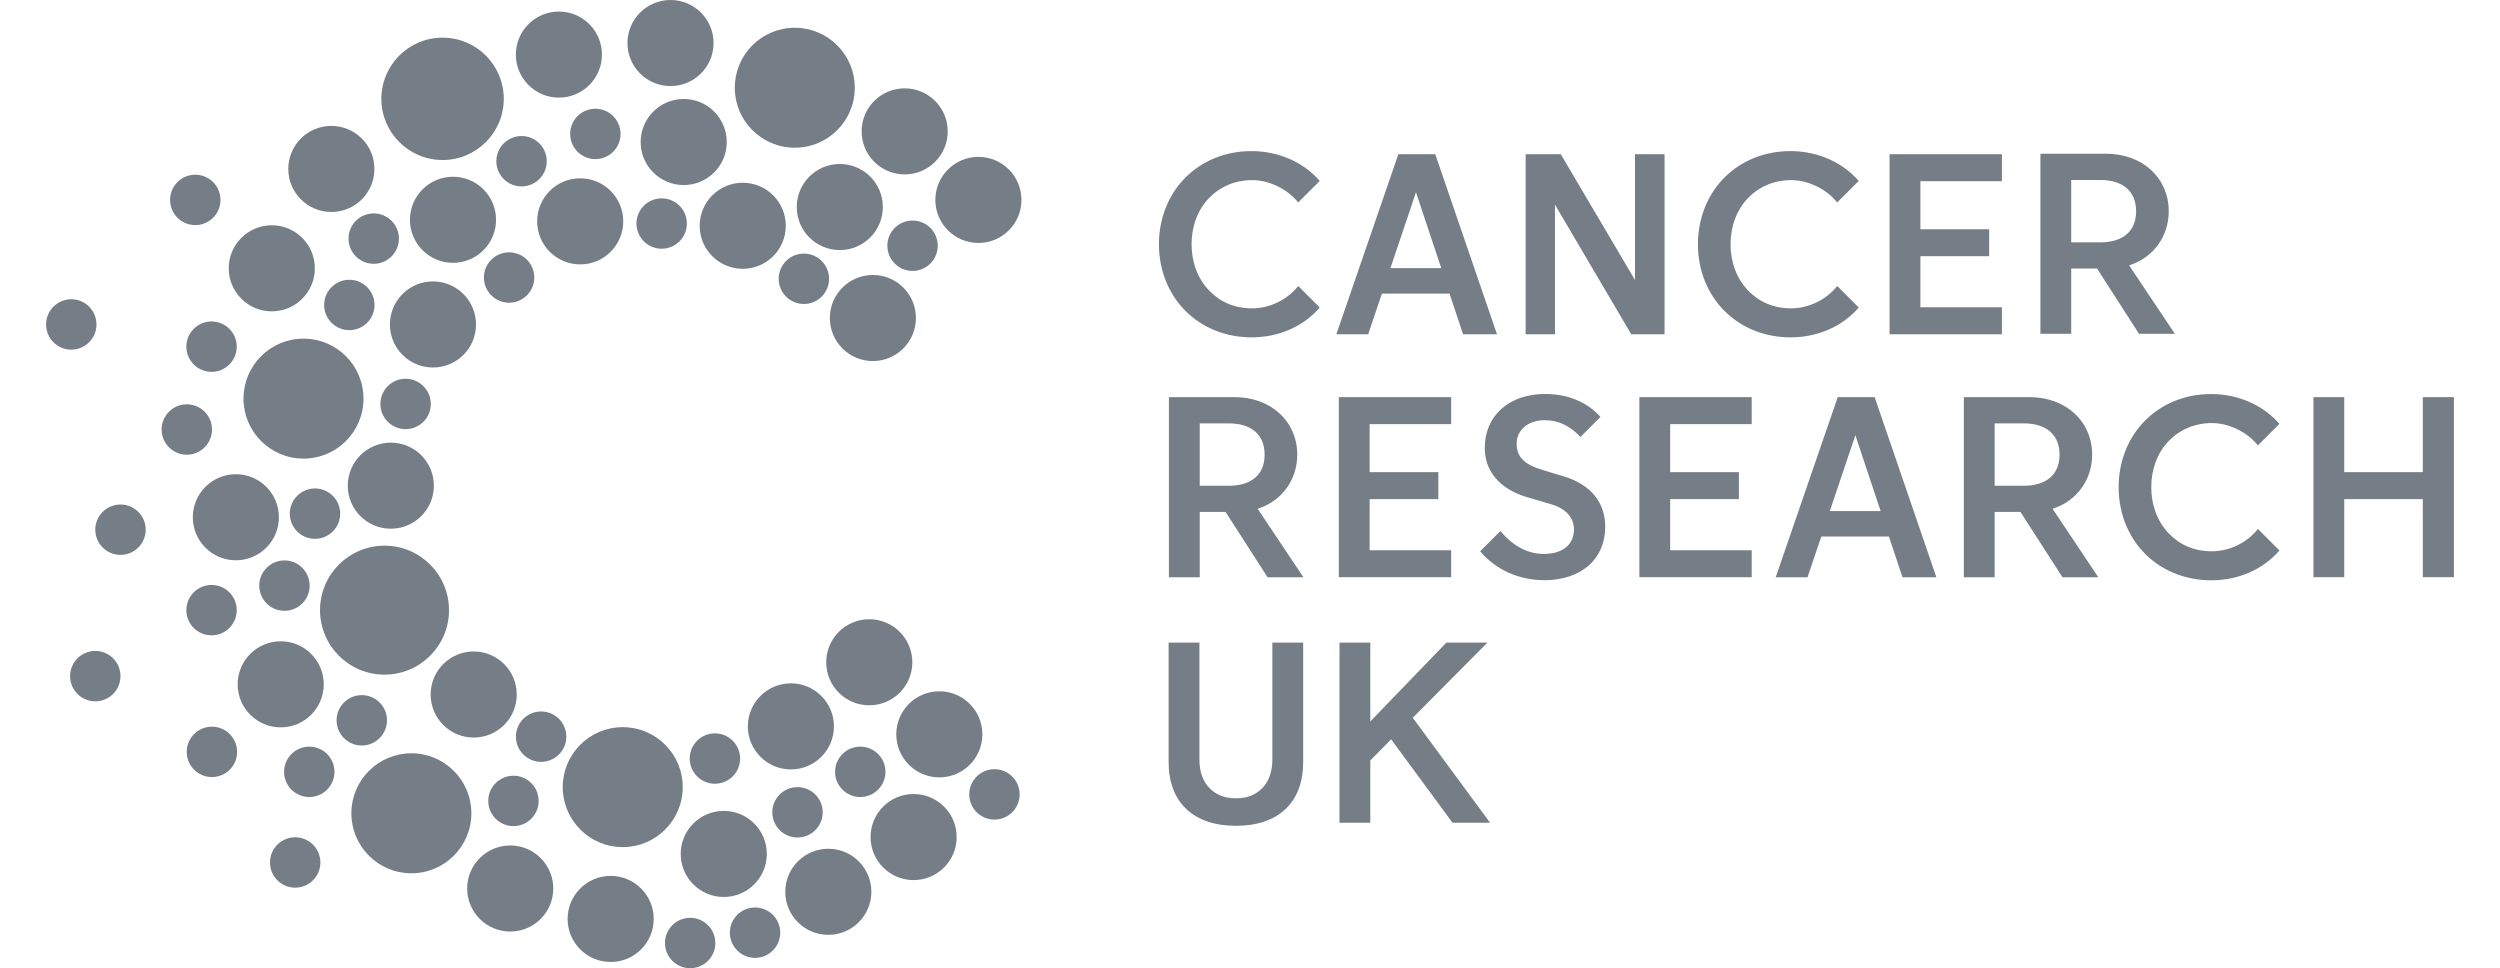 <?xml version="1.0" encoding="UTF-8"?> <svg xmlns="http://www.w3.org/2000/svg" width="173" height="67" viewBox="0 0 173 67" fill="none"><g clip-path="url(#clip0_126_284)"><path d="M89.837 19.791C89.085 20.745 87.865 21.337 86.645 21.337C85.426 21.337 84.429 20.896 83.661 20.092C82.882 19.282 82.457 18.146 82.457 16.901C82.457 15.655 82.882 14.519 83.661 13.709C84.429 12.91 85.488 12.464 86.645 12.464C87.803 12.464 89.069 13.056 89.837 14.01L91.327 12.521C90.185 11.208 88.462 10.456 86.593 10.456C84.823 10.456 83.204 11.11 82.026 12.293C80.848 13.481 80.199 15.116 80.199 16.901C80.199 18.686 80.848 20.32 82.026 21.508C83.204 22.691 84.834 23.345 86.609 23.345C88.483 23.345 90.201 22.593 91.327 21.28L89.837 19.791ZM112.883 23.133H115.187V10.669H113.142V19.376L108.004 10.669H105.575V23.133H107.604V14.161L112.883 23.133ZM127.135 19.791C126.383 20.745 125.163 21.337 123.943 21.337C122.724 21.337 121.727 20.896 120.959 20.092C120.18 19.282 119.755 18.146 119.755 16.901C119.755 15.655 120.18 14.519 120.959 13.709C121.727 12.91 122.786 12.464 123.943 12.464C125.101 12.464 126.367 13.056 127.135 14.01L128.625 12.521C127.483 11.208 125.76 10.456 123.891 10.456C122.122 10.456 120.502 11.11 119.324 12.293C118.146 13.481 117.497 15.116 117.497 16.901C117.497 18.686 118.146 20.32 119.324 21.508C120.502 22.691 122.132 23.345 123.907 23.345C125.781 23.345 127.499 22.593 128.625 21.28L127.135 19.791ZM132.892 12.537H138.533V10.669H130.758V23.133H138.533V21.264H132.892V17.731H137.651V15.863H132.892V12.537ZM84.808 35.425L87.715 39.945H90.196L87.029 35.207L87.061 35.197C88.706 34.668 89.77 33.199 89.77 31.461C89.77 29.152 87.948 27.481 85.431 27.481H80.889V39.945H83.022V35.425H84.808ZM83.022 29.297H85.026C86.604 29.297 87.512 30.086 87.512 31.466C87.512 32.846 86.588 33.614 85.041 33.614H83.022V29.297ZM145.115 18.582L148.021 23.101H150.502L147.336 18.364L147.367 18.353C149.013 17.824 150.077 16.356 150.077 14.617C150.077 12.308 148.255 10.637 145.738 10.637H141.196V23.101H143.329V18.582H145.115ZM143.329 12.454H145.333C146.911 12.454 147.819 13.242 147.819 14.623C147.819 16.003 146.895 16.771 145.348 16.771H143.329V12.454ZM139.815 35.425L142.722 39.945H145.203L142.037 35.207L142.068 35.197C143.713 34.668 144.777 33.199 144.777 31.461C144.777 29.152 142.956 27.481 140.438 27.481H135.897V39.945H138.03V35.425H139.815ZM138.03 29.297H140.033C141.611 29.297 142.52 30.086 142.52 31.466C142.52 32.846 141.596 33.614 140.049 33.614H138.03V29.297ZM94.779 29.349H100.421V27.481H92.645V39.94H100.421V38.077H94.779V34.538H99.533V32.67H94.779V29.349ZM106.836 40.152C109.415 40.152 111.082 38.699 111.082 36.453C111.082 34.756 110.059 33.516 108.211 32.966L106.758 32.525C105.492 32.156 104.952 31.611 104.952 30.714C104.952 29.748 105.746 29.079 106.888 29.079C107.832 29.079 108.601 29.437 109.369 30.236L110.755 28.851C109.82 27.813 108.492 27.263 106.924 27.263C104.428 27.263 102.746 28.762 102.746 30.994C102.746 31.793 102.995 32.499 103.488 33.08C103.986 33.671 104.708 34.112 105.637 34.392L107.376 34.906C108.367 35.202 108.917 35.825 108.917 36.645C108.917 37.688 108.123 38.331 106.841 38.331C105.72 38.331 104.734 37.812 103.825 36.748L102.424 38.149C103.493 39.416 105.102 40.147 106.841 40.147L106.836 40.152ZM115.576 29.349H121.218V27.481H113.443V39.94H121.218V38.077H115.576V34.538H120.331V32.67H115.576V29.349ZM126.035 37.127H130.712L131.651 39.945H133.997L129.725 27.481H127.172L122.879 39.945H125.08L126.035 37.127ZM128.391 30.117L130.141 35.368H126.622L128.391 30.117ZM95.63 20.315H100.306L101.246 23.133H103.592L99.32 10.669H96.767L92.474 23.133H94.675L95.63 20.315ZM97.986 13.305L99.736 18.556H96.216L97.986 13.305ZM156.248 30.823L157.738 29.333C156.596 28.02 154.873 27.268 153.004 27.268C151.234 27.268 149.615 27.922 148.437 29.105C147.258 30.293 146.61 31.928 146.61 33.713C146.61 35.498 147.258 37.132 148.437 38.321C149.615 39.504 151.245 40.157 153.02 40.157C154.893 40.157 156.611 39.405 157.738 38.092L156.248 36.603C155.496 37.558 154.276 38.149 153.056 38.149C151.836 38.149 150.84 37.708 150.072 36.904C149.293 36.094 148.867 34.958 148.867 33.713C148.867 32.467 149.293 31.331 150.072 30.522C150.84 29.723 151.899 29.276 153.056 29.276C154.214 29.276 155.48 29.868 156.248 30.823ZM167.657 39.94H169.811V27.481H167.657V32.67H162.222V27.481H160.089V39.94H162.222V34.538H167.657V39.94ZM85.529 57.146C88.498 57.146 90.18 55.501 90.18 52.741V44.469H88.047V52.596C88.036 53.4 87.808 54.074 87.351 54.536C86.894 54.998 86.329 55.242 85.529 55.242C84.73 55.242 84.154 54.998 83.697 54.536C83.246 54.074 83.002 53.405 83.002 52.596V44.469H80.868V52.741C80.868 55.501 82.566 57.146 85.529 57.146ZM96.268 51.163L100.514 56.933H103.114L97.763 49.669L102.928 44.469H100.088L94.825 49.923V44.469H92.692V56.933H94.825V52.621L96.268 51.163Z" fill="#757E87"></path><path d="M57.32 64.691C58.965 64.691 60.299 63.357 60.299 61.712C60.299 60.068 58.965 58.734 57.32 58.734C55.674 58.734 54.34 60.068 54.34 61.712C54.34 63.357 55.674 64.691 57.32 64.691Z" fill="#757E87"></path><path d="M58.114 17.305C59.759 17.305 61.093 15.972 61.093 14.327C61.093 12.682 59.759 11.348 58.114 11.348C56.468 11.348 55.135 12.682 55.135 14.327C55.135 15.972 56.468 17.305 58.114 17.305Z" fill="#757E87"></path><path d="M60.403 24.985C62.048 24.985 63.382 23.651 63.382 22.006C63.382 20.361 62.048 19.028 60.403 19.028C58.758 19.028 57.424 20.361 57.424 22.006C57.424 23.651 58.758 24.985 60.403 24.985Z" fill="#757E87"></path><path d="M62.603 12.069C64.249 12.069 65.583 10.736 65.583 9.091C65.583 7.446 64.249 6.113 62.603 6.113C60.958 6.113 59.624 7.446 59.624 9.091C59.624 10.736 60.958 12.069 62.603 12.069Z" fill="#757E87"></path><path d="M55 10.222C57.293 10.222 59.152 8.364 59.152 6.071C59.152 3.778 57.293 1.92 55 1.92C52.706 1.92 50.847 3.778 50.847 6.071C50.847 8.364 52.706 10.222 55 10.222Z" fill="#757E87"></path><path d="M30.626 11.073C32.965 11.073 34.861 9.178 34.861 6.839C34.861 4.501 32.965 2.605 30.626 2.605C28.287 2.605 26.39 4.501 26.39 6.839C26.39 9.178 28.287 11.073 30.626 11.073Z" fill="#757E87"></path><path d="M21.003 31.736C23.296 31.736 25.155 29.877 25.155 27.584C25.155 25.292 23.296 23.433 21.003 23.433C18.709 23.433 16.851 25.292 16.851 27.584C16.851 29.877 18.709 31.736 21.003 31.736Z" fill="#757E87"></path><path d="M28.466 60.431C30.76 60.431 32.619 58.572 32.619 56.28C32.619 53.987 30.76 52.128 28.466 52.128C26.173 52.128 24.314 53.987 24.314 56.28C24.314 58.572 26.173 60.431 28.466 60.431Z" fill="#757E87"></path><path d="M43.093 58.62C45.386 58.62 47.245 56.761 47.245 54.469C47.245 52.176 45.386 50.318 43.093 50.318C40.8 50.318 38.941 52.176 38.941 54.469C38.941 56.761 40.8 58.62 43.093 58.62Z" fill="#757E87"></path><path d="M26.608 46.685C29.074 46.685 31.072 44.687 31.072 42.223C31.072 39.758 29.074 37.76 26.608 37.76C24.143 37.76 22.145 39.758 22.145 42.223C22.145 44.687 24.143 46.685 26.608 46.685Z" fill="#757E87"></path><path d="M67.706 16.812C69.351 16.812 70.685 15.479 70.685 13.834C70.685 12.189 69.351 10.855 67.706 10.855C66.06 10.855 64.726 12.189 64.726 13.834C64.726 15.479 66.06 16.812 67.706 16.812Z" fill="#757E87"></path><path d="M51.398 18.602C53.043 18.602 54.377 17.269 54.377 15.624C54.377 13.979 53.043 12.646 51.398 12.646C49.752 12.646 48.418 13.979 48.418 15.624C48.418 17.269 49.752 18.602 51.398 18.602Z" fill="#757E87"></path><path d="M47.313 12.806C48.958 12.806 50.292 11.473 50.292 9.828C50.292 8.183 48.958 6.849 47.313 6.849C45.667 6.849 44.333 8.183 44.333 9.828C44.333 11.473 45.667 12.806 47.313 12.806Z" fill="#757E87"></path><path d="M46.399 5.957C48.045 5.957 49.379 4.623 49.379 2.978C49.379 1.334 48.045 0 46.399 0C44.754 0 43.42 1.334 43.42 2.978C43.42 4.623 44.754 5.957 46.399 5.957Z" fill="#757E87"></path><path d="M40.15 18.296C41.795 18.296 43.129 16.963 43.129 15.318C43.129 13.673 41.795 12.339 40.15 12.339C38.505 12.339 37.171 13.673 37.171 15.318C37.171 16.963 38.505 18.296 40.15 18.296Z" fill="#757E87"></path><path d="M38.676 6.756C40.321 6.756 41.655 5.423 41.655 3.778C41.655 2.133 40.321 0.799 38.676 0.799C37.031 0.799 35.697 2.133 35.697 3.778C35.697 5.423 37.031 6.756 38.676 6.756Z" fill="#757E87"></path><path d="M31.347 18.187C32.993 18.187 34.327 16.854 34.327 15.209C34.327 13.564 32.993 12.23 31.347 12.23C29.702 12.23 28.368 13.564 28.368 15.209C28.368 16.854 29.702 18.187 31.347 18.187Z" fill="#757E87"></path><path d="M29.961 25.431C31.607 25.431 32.941 24.098 32.941 22.453C32.941 20.808 31.607 19.474 29.961 19.474C28.316 19.474 26.982 20.808 26.982 22.453C26.982 24.098 28.316 25.431 29.961 25.431Z" fill="#757E87"></path><path d="M22.928 14.669C24.574 14.669 25.908 13.336 25.908 11.691C25.908 10.046 24.574 8.712 22.928 8.712C21.283 8.712 19.949 10.046 19.949 11.691C19.949 13.336 21.283 14.669 22.928 14.669Z" fill="#757E87"></path><path d="M18.807 21.545C20.453 21.545 21.787 20.211 21.787 18.566C21.787 16.921 20.453 15.588 18.807 15.588C17.162 15.588 15.828 16.921 15.828 18.566C15.828 20.211 17.162 21.545 18.807 21.545Z" fill="#757E87"></path><path d="M27.044 36.587C28.69 36.587 30.024 35.254 30.024 33.609C30.024 31.964 28.69 30.631 27.044 30.631C25.399 30.631 24.065 31.964 24.065 33.609C24.065 35.254 25.399 36.587 27.044 36.587Z" fill="#757E87"></path><path d="M16.321 38.772C17.966 38.772 19.3 37.438 19.3 35.794C19.3 34.149 17.966 32.815 16.321 32.815C14.676 32.815 13.342 34.149 13.342 35.794C13.342 37.438 14.676 38.772 16.321 38.772Z" fill="#757E87"></path><path d="M19.425 50.333C21.07 50.333 22.404 48.999 22.404 47.355C22.404 45.71 21.07 44.376 19.425 44.376C17.779 44.376 16.446 45.71 16.446 47.355C16.446 48.999 17.779 50.333 19.425 50.333Z" fill="#757E87"></path><path d="M32.78 51.039C34.425 51.039 35.759 49.705 35.759 48.06C35.759 46.415 34.425 45.082 32.78 45.082C31.134 45.082 29.8 46.415 29.8 48.06C29.8 49.705 31.134 51.039 32.78 51.039Z" fill="#757E87"></path><path d="M35.307 64.463C36.953 64.463 38.287 63.129 38.287 61.484C38.287 59.839 36.953 58.506 35.307 58.506C33.662 58.506 32.328 59.839 32.328 61.484C32.328 63.129 33.662 64.463 35.307 64.463Z" fill="#757E87"></path><path d="M42.257 66.569C43.903 66.569 45.237 65.236 45.237 63.591C45.237 61.946 43.903 60.612 42.257 60.612C40.612 60.612 39.278 61.946 39.278 63.591C39.278 65.236 40.612 66.569 42.257 66.569Z" fill="#757E87"></path><path d="M50.084 62.071C51.73 62.071 53.064 60.737 53.064 59.092C53.064 57.447 51.73 56.114 50.084 56.114C48.439 56.114 47.105 57.447 47.105 59.092C47.105 60.737 48.439 62.071 50.084 62.071Z" fill="#757E87"></path><path d="M54.73 53.244C56.375 53.244 57.709 51.91 57.709 50.266C57.709 48.621 56.375 47.287 54.73 47.287C53.084 47.287 51.751 48.621 51.751 50.266C51.751 51.91 53.084 53.244 54.73 53.244Z" fill="#757E87"></path><path d="M60.154 48.807C61.799 48.807 63.133 47.474 63.133 45.829C63.133 44.184 61.799 42.851 60.154 42.851C58.508 42.851 57.174 44.184 57.174 45.829C57.174 47.474 58.508 48.807 60.154 48.807Z" fill="#757E87"></path><path d="M65.001 53.794C66.647 53.794 67.981 52.461 67.981 50.816C67.981 49.171 66.647 47.837 65.001 47.837C63.356 47.837 62.022 49.171 62.022 50.816C62.022 52.461 63.356 53.794 65.001 53.794Z" fill="#757E87"></path><path d="M68.816 56.715C69.78 56.715 70.56 55.935 70.56 54.972C70.56 54.009 69.78 53.228 68.816 53.228C67.853 53.228 67.072 54.009 67.072 54.972C67.072 55.935 67.853 56.715 68.816 56.715Z" fill="#757E87"></path><path d="M59.531 55.154C60.494 55.154 61.275 54.373 61.275 53.41C61.275 52.447 60.494 51.667 59.531 51.667C58.568 51.667 57.787 52.447 57.787 53.41C57.787 54.373 58.568 55.154 59.531 55.154Z" fill="#757E87"></path><path d="M55.187 57.956C56.15 57.956 56.931 57.175 56.931 56.212C56.931 55.249 56.15 54.469 55.187 54.469C54.223 54.469 53.443 55.249 53.443 56.212C53.443 57.175 54.223 57.956 55.187 57.956Z" fill="#757E87"></path><path d="M49.472 54.235C50.435 54.235 51.216 53.455 51.216 52.492C51.216 51.529 50.435 50.748 49.472 50.748C48.509 50.748 47.728 51.529 47.728 52.492C47.728 53.455 48.509 54.235 49.472 54.235Z" fill="#757E87"></path><path d="M52.249 66.284C53.212 66.284 53.993 65.503 53.993 64.54C53.993 63.578 53.212 62.797 52.249 62.797C51.286 62.797 50.505 63.578 50.505 64.54C50.505 65.503 51.286 66.284 52.249 66.284Z" fill="#757E87"></path><path d="M47.759 67C48.722 67 49.503 66.219 49.503 65.257C49.503 64.294 48.722 63.513 47.759 63.513C46.796 63.513 46.015 64.294 46.015 65.257C46.015 66.219 46.796 67 47.759 67Z" fill="#757E87"></path><path d="M35.531 57.167C36.494 57.167 37.275 56.386 37.275 55.423C37.275 54.461 36.494 53.68 35.531 53.68C34.567 53.68 33.787 54.461 33.787 55.423C33.787 56.386 34.567 57.167 35.531 57.167Z" fill="#757E87"></path><path d="M37.446 52.72C38.409 52.72 39.19 51.939 39.19 50.976C39.19 50.014 38.409 49.233 37.446 49.233C36.483 49.233 35.702 50.014 35.702 50.976C35.702 51.939 36.483 52.72 37.446 52.72Z" fill="#757E87"></path><path d="M25.036 51.589C25.999 51.589 26.78 50.808 26.78 49.845C26.78 48.882 25.999 48.102 25.036 48.102C24.073 48.102 23.292 48.882 23.292 49.845C23.292 50.808 24.073 51.589 25.036 51.589Z" fill="#757E87"></path><path d="M21.402 55.154C22.366 55.154 23.146 54.373 23.146 53.41C23.146 52.447 22.366 51.667 21.402 51.667C20.439 51.667 19.658 52.447 19.658 53.41C19.658 54.373 20.439 55.154 21.402 55.154Z" fill="#757E87"></path><path d="M20.427 61.427C21.39 61.427 22.171 60.647 22.171 59.684C22.171 58.721 21.39 57.94 20.427 57.94C19.463 57.94 18.683 58.721 18.683 59.684C18.683 60.647 19.463 61.427 20.427 61.427Z" fill="#757E87"></path><path d="M14.665 53.773C15.629 53.773 16.409 52.993 16.409 52.03C16.409 51.067 15.629 50.286 14.665 50.286C13.702 50.286 12.921 51.067 12.921 52.03C12.921 52.993 13.702 53.773 14.665 53.773Z" fill="#757E87"></path><path d="M14.639 43.966C15.602 43.966 16.383 43.185 16.383 42.223C16.383 41.26 15.602 40.479 14.639 40.479C13.676 40.479 12.895 41.26 12.895 42.223C12.895 43.185 13.676 43.966 14.639 43.966Z" fill="#757E87"></path><path d="M19.684 42.269C20.648 42.269 21.428 41.489 21.428 40.526C21.428 39.563 20.648 38.782 19.684 38.782C18.721 38.782 17.94 39.563 17.94 40.526C17.94 41.489 18.721 42.269 19.684 42.269Z" fill="#757E87"></path><path d="M21.797 37.288C22.76 37.288 23.541 36.507 23.541 35.544C23.541 34.581 22.76 33.801 21.797 33.801C20.834 33.801 20.053 34.581 20.053 35.544C20.053 36.507 20.834 37.288 21.797 37.288Z" fill="#757E87"></path><path d="M12.927 31.466C13.89 31.466 14.671 30.685 14.671 29.722C14.671 28.759 13.89 27.979 12.927 27.979C11.963 27.979 11.183 28.759 11.183 29.722C11.183 30.685 11.963 31.466 12.927 31.466Z" fill="#757E87"></path><path d="M28.067 29.697C29.03 29.697 29.811 28.916 29.811 27.953C29.811 26.99 29.03 26.209 28.067 26.209C27.104 26.209 26.323 26.99 26.323 27.953C26.323 28.916 27.104 29.697 28.067 29.697Z" fill="#757E87"></path><path d="M14.639 25.732C15.602 25.732 16.383 24.951 16.383 23.989C16.383 23.026 15.602 22.245 14.639 22.245C13.676 22.245 12.895 23.026 12.895 23.989C12.895 24.951 13.676 25.732 14.639 25.732Z" fill="#757E87"></path><path d="M24.174 22.847C25.137 22.847 25.918 22.067 25.918 21.104C25.918 20.141 25.137 19.36 24.174 19.36C23.211 19.36 22.43 20.141 22.43 21.104C22.43 22.067 23.211 22.847 24.174 22.847Z" fill="#757E87"></path><path d="M25.861 18.255C26.824 18.255 27.605 17.474 27.605 16.511C27.605 15.548 26.824 14.768 25.861 14.768C24.898 14.768 24.117 15.548 24.117 16.511C24.117 17.474 24.898 18.255 25.861 18.255Z" fill="#757E87"></path><path d="M35.23 20.948C36.193 20.948 36.974 20.167 36.974 19.204C36.974 18.241 36.193 17.461 35.23 17.461C34.266 17.461 33.486 18.241 33.486 19.204C33.486 20.167 34.266 20.948 35.23 20.948Z" fill="#757E87"></path><path d="M36.091 12.9C37.054 12.9 37.835 12.119 37.835 11.156C37.835 10.193 37.054 9.413 36.091 9.413C35.128 9.413 34.347 10.193 34.347 11.156C34.347 12.119 35.128 12.9 36.091 12.9Z" fill="#757E87"></path><path d="M41.199 11.011C42.162 11.011 42.943 10.23 42.943 9.268C42.943 8.305 42.162 7.524 41.199 7.524C40.235 7.524 39.455 8.305 39.455 9.268C39.455 10.23 40.235 11.011 41.199 11.011Z" fill="#757E87"></path><path d="M45.787 17.212C46.75 17.212 47.531 16.431 47.531 15.468C47.531 14.505 46.75 13.725 45.787 13.725C44.824 13.725 44.043 14.505 44.043 15.468C44.043 16.431 44.824 17.212 45.787 17.212Z" fill="#757E87"></path><path d="M55.628 21.036C56.591 21.036 57.372 20.256 57.372 19.293C57.372 18.33 56.591 17.549 55.628 17.549C54.664 17.549 53.884 18.33 53.884 19.293C53.884 20.256 54.664 21.036 55.628 21.036Z" fill="#757E87"></path><path d="M63.149 18.748C64.112 18.748 64.892 17.967 64.892 17.004C64.892 16.041 64.112 15.261 63.149 15.261C62.185 15.261 61.405 16.041 61.405 17.004C61.405 17.967 62.185 18.748 63.149 18.748Z" fill="#757E87"></path><path d="M4.933 24.196C5.897 24.196 6.677 23.416 6.677 22.453C6.677 21.49 5.897 20.709 4.933 20.709C3.97 20.709 3.189 21.49 3.189 22.453C3.189 23.416 3.97 24.196 4.933 24.196Z" fill="#757E87"></path><path d="M13.513 15.577C14.476 15.577 15.257 14.797 15.257 13.834C15.257 12.871 14.476 12.09 13.513 12.09C12.55 12.09 11.769 12.871 11.769 13.834C11.769 14.797 12.55 15.577 13.513 15.577Z" fill="#757E87"></path><path d="M8.338 38.398C9.301 38.398 10.082 37.618 10.082 36.655C10.082 35.692 9.301 34.911 8.338 34.911C7.375 34.911 6.594 35.692 6.594 36.655C6.594 37.618 7.375 38.398 8.338 38.398Z" fill="#757E87"></path><path d="M63.221 60.903C64.867 60.903 66.201 59.569 66.201 57.925C66.201 56.28 64.867 54.946 63.221 54.946C61.576 54.946 60.242 56.28 60.242 57.925C60.242 59.569 61.576 60.903 63.221 60.903Z" fill="#757E87"></path><path d="M6.594 48.532C7.557 48.532 8.338 47.752 8.338 46.789C8.338 45.826 7.557 45.045 6.594 45.045C5.631 45.045 4.85 45.826 4.85 46.789C4.85 47.752 5.631 48.532 6.594 48.532Z" fill="#757E87"></path></g><defs><clipPath id="clip0_126_284"><rect width="173" height="67" fill="white"></rect></clipPath></defs></svg> 